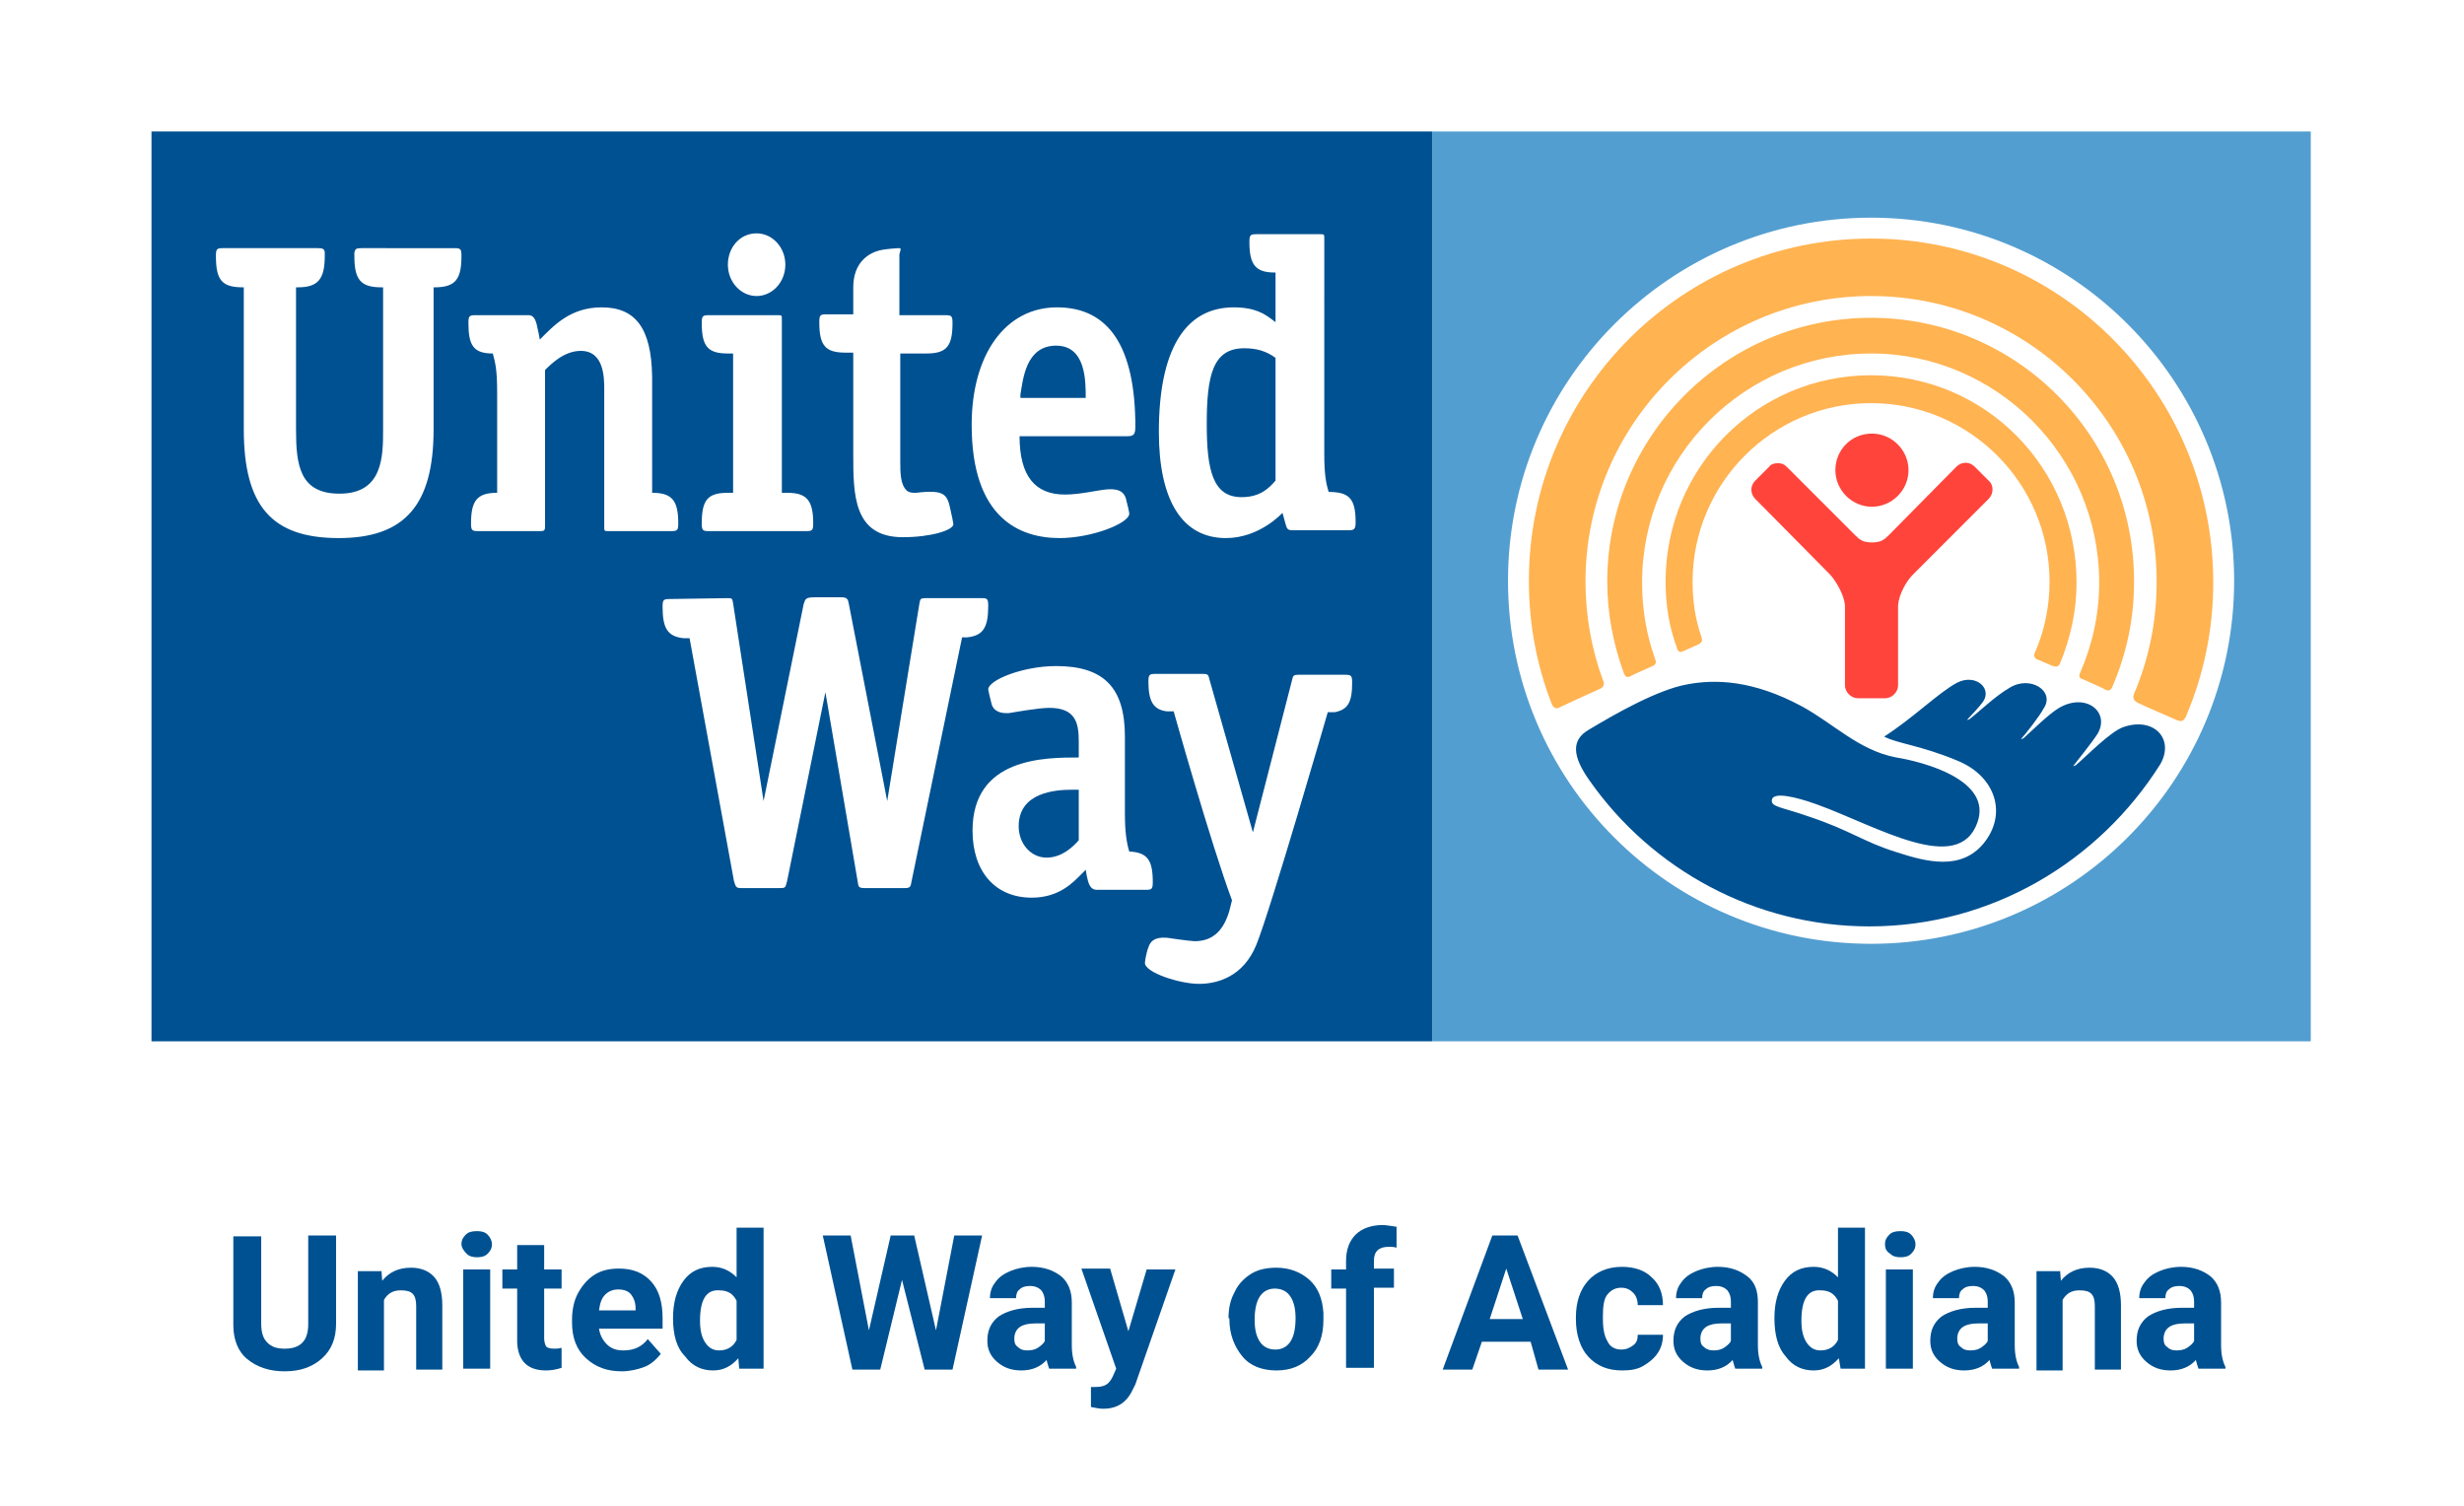 <?xml version="1.0" encoding="UTF-8"?> <!-- Generator: Adobe Illustrator 24.2.1, SVG Export Plug-In . SVG Version: 6.00 Build 0) --> <svg xmlns="http://www.w3.org/2000/svg" xmlns:xlink="http://www.w3.org/1999/xlink" version="1.1" id="Layer_1" x="0px" y="0px" viewBox="0 0 283 173" style="enable-background:new 0 0 283 173;" xml:space="preserve"> <style type="text/css"> .st0{fill:#FFFFFF;} .st1{fill:#539ED0;} .st2{fill:#005191;} .st3{fill:#FFB351;} .st4{fill:#FF443B;} </style> <rect class="st0" width="283" height="173"></rect> <g> <path class="st1" d="M265.4,119.6H164.5V15.1h100.9L265.4,119.6"></path> <path class="st2" d="M164.5,119.6H17.4V15.1h147.1V119.6"></path> <path class="st0" d="M214.9,25c-23,0-41.7,18.7-41.7,41.7s18.6,41.7,41.7,41.7c23,0,41.7-18.7,41.7-41.7S237.9,25,214.9,25z M86.9,26.8c-1.9,0-3.3,1.6-3.3,3.6c0,2,1.5,3.6,3.3,3.6s3.3-1.6,3.3-3.6S88.7,26.8,86.9,26.8z M144.3,26.9c-0.7,0-0.8,0.1-0.8,0.9 c0,2.6,0.7,3.5,2.9,3.5h0.1V37l-0.4-0.3c-0.8-0.6-1.9-1.4-4.4-1.4c-5.6,0-8.6,4.9-8.6,14.3c0,7.9,2.7,12.2,7.7,12.2 c3.9,0,6.5-2.9,6.5-2.9l0.3,1.1c0.2,0.8,0.3,0.9,0.9,0.9h6.4c0.6,0,0.8-0.1,0.8-0.9c0-2.7-0.7-3.5-3.1-3.5c-0.3-1-0.5-2-0.5-4.4 V27.4c0-0.5,0-0.5-0.5-0.5H144.3L144.3,26.9z M25.6,28.5c-0.7,0-0.8,0.1-0.8,0.9c0,2.8,0.7,3.6,3.1,3.6H28v16.3 c0,8.8,3.2,12.5,10.9,12.5c7.6,0,10.9-3.8,10.9-12.5V33h0.1c2.4,0,3.1-0.9,3.1-3.6c0-0.8-0.1-0.9-0.8-0.9H41.5 c-0.6,0-0.7,0.1-0.8,0.5v0.4c0,2.7,0.7,3.6,3.1,3.6H44v16.3c0,3.1,0,7.4-5,7.4c-4.6,0-5-3.3-5-7.4V33h0.2c2.3,0,3.1-0.9,3.1-3.6 v-0.5c-0.1-0.3-0.2-0.4-0.8-0.4H25.6L25.6,28.5z M103.2,28.5c-0.2,0-1.4,0.1-1.9,0.2C99.7,29,98,30.2,98,33v3.1h-3.1 c-0.7,0-0.8,0.1-0.8,0.9c0,2.7,0.7,3.5,3,3.5H98v11.6c0,4.7,0,9.6,5.7,9.6c3.2,0,5.8-0.8,5.8-1.5c0-0.1-0.2-1.1-0.3-1.5 c-0.4-1.9-0.6-2.5-4-2.1c-0.4,0-0.8,0-1.1-0.3c-0.7-0.7-0.7-2.1-0.7-3.3V40.6h3c2.3,0,3-0.8,3-3.5c0-0.8-0.1-0.9-0.8-0.9h-5.3v-7 C103.5,28.5,103.5,28.5,103.2,28.5z M69.1,35.3c-3.6,0-5.5,2.1-7.1,3.7c-0.1-0.6-0.2-1-0.2-1c-0.2-1.1-0.4-1.8-1.1-1.8h-6.1 c-0.7,0-0.8,0.1-0.8,0.9c0,2.6,0.6,3.5,2.8,3.5c0.3,1.1,0.5,1.9,0.5,4.5v11.5c-2.3,0-3,0.9-3,3.5c0,0.8,0.1,0.9,0.8,0.9h7.2 c0.4,0,0.5-0.1,0.5-0.5v-18c0.7-0.7,2.2-2.2,4.1-2.2c2.7,0,2.7,3.1,2.7,4.5v15.7c0,0.5,0,0.5,0.5,0.5h7.2c0.7,0,0.8-0.1,0.8-0.9 c0-2.6-0.7-3.5-3-3.5V43.2C74.8,37.7,73,35.3,69.1,35.3z M121.4,35.3c-5.9,0-9.8,5.4-9.8,13.5c0,10.7,5.5,13,10.1,13 c3.7,0,8-1.7,8-2.8c0-0.2-0.2-1-0.4-1.8c-0.2-0.5-0.5-1.1-2.1-1c-1.2,0.1-3.1,0.6-4.9,0.6c-3.4,0-5.2-2.1-5.2-6.7h12.4 c0.7,0,0.9-0.2,0.9-1.1C130.4,39.9,127.4,35.3,121.4,35.3z M81.4,36.2c-0.7,0-0.8,0.1-0.8,0.9c0,2.7,0.7,3.5,3,3.5h0.6v16h-0.6 c-2.3,0-3,0.8-3,3.5c0,0.8,0.1,0.9,0.8,0.9h11.2c0.7,0,0.8-0.1,0.8-0.9c0-2.7-0.8-3.5-3-3.5h-0.6V36.7c0-0.5,0-0.5-0.5-0.5H81.4z M121.3,39.7c3.4,0,3.4,4,3.4,6h-7.5v-0.4C117.5,43.6,117.8,39.7,121.3,39.7z M142.9,40c1.4,0,2.5,0.3,3.6,1.1v14.1 c-0.7,0.8-1.7,1.9-3.9,1.9c-3.3,0-4-3.1-4-8.4C138.6,43.1,139.3,40,142.9,40z M76.9,68.8c-0.7,0-0.8,0.1-0.8,0.9 c0,2.5,0.6,3.4,2.4,3.6h0.7l5.1,27.9c0.2,0.6,0.2,0.8,0.8,0.8h4.4c0.7,0,0.7,0,0.9-0.8l4.4-21.7l3.7,21.7c0.1,0.7,0.1,0.8,0.9,0.8 h4.5c0.6,0,0.7-0.1,0.8-0.8l5.8-28h0.6c1.8-0.2,2.4-1.1,2.4-3.6c0-0.8-0.1-0.9-0.7-0.9h-6.5c-0.6,0-0.6,0.1-0.7,0.6L101.9,92 l-4.4-22.6c-0.1-0.6-0.2-0.8-0.9-0.8h-3c-1.1,0-1.1,0.2-1.3,0.8L87.7,92l-3.5-22.7c-0.1-0.6-0.1-0.6-0.7-0.6L76.9,68.8L76.9,68.8z M121.3,76.5c-3.8,0-7.8,1.6-7.8,2.7c0,0.1,0.2,0.9,0.4,1.7c0.1,0.3,0.4,1.1,2,1c0.6-0.1,3.4-0.6,4.6-0.6c3.1,0,3.4,1.8,3.4,3.9V87 c-3.9,0-12.2,0-12.2,8.4c0,4.7,2.6,7.7,6.8,7.7c3.2,0,4.8-1.8,5.8-2.8l0.4-0.4l0.1,0.6c0.2,1,0.4,1.7,1.2,1.7h5.6 c0.7,0,0.8-0.1,0.8-0.9c0-2.5-0.6-3.4-2.7-3.5c-0.3-1-0.5-2.2-0.5-4.4v-8.8C129.2,79,126.8,76.5,121.3,76.5z M132.7,77.4 c-0.7,0-0.8,0.1-0.8,0.9c0,2.3,0.6,3.2,2.1,3.4h0.8c0,0,4.3,15.3,6.7,21.7l-0.3,1.2c-0.7,2.4-2,3.5-4,3.5c-0.5,0-3.2-0.4-3.2-0.4 c-1.5-0.1-1.9,0.5-2.1,1.1c-0.3,0.8-0.4,1.7-0.4,1.8c0,1.1,4,2.4,6.2,2.4c2.1,0,5.1-0.8,6.6-4.5c1.6-3.9,8.2-26.7,8.2-26.7h0.8 c1.5-0.3,2-1.1,2-3.4c0-0.8-0.1-0.9-0.8-0.9h-5.4c-0.5,0-0.6,0.1-0.7,0.6l-4.5,17.5l-5-17.6c-0.1-0.5-0.2-0.6-0.7-0.6H132.7z M123.2,90.7c0.3,0,0.5,0,0.7,0v5.8c-0.6,0.7-1.9,2-3.7,2c-1.8,0-3.2-1.6-3.2-3.6C117,91,121.2,90.7,123.2,90.7z"></path> <path class="st3" d="M214.9,27.4c-21.7,0-39.3,17.6-39.3,39.3c0,5,0.9,9.7,2.6,14.1c0.1,0.2,0.3,0.7,0.8,0.5 c0.6-0.3,4.1-1.9,4.8-2.2c0.6-0.3,0.4-0.8,0.3-1c-1.3-3.5-2-7.4-2-11.3c0-18.1,14.7-32.8,32.8-32.8s32.8,14.7,32.8,32.8 c0,4.6-0.9,8.9-2.6,12.9c-0.1,0.2-0.2,0.7,0.4,1c0.6,0.3,4,1.8,4.5,2s0.8,0.2,1.1-0.5c2-4.7,3.1-9.9,3.1-15.3 C254.2,45.1,236.6,27.4,214.9,27.4L214.9,27.4z M214.9,36.5c-16.7,0-30.3,13.6-30.3,30.3c0,3.7,0.7,7.2,1.9,10.5 c0.1,0.2,0.2,0.6,0.7,0.4c0.5-0.3,2.2-1,2.6-1.2c0.5-0.2,0.4-0.6,0.3-0.8c-1-2.8-1.5-5.7-1.5-8.8c0-14.5,11.8-26.3,26.3-26.3 c14.4,0,26.2,11.8,26.2,26.3c0,3.7-0.8,7.2-2.2,10.4c-0.1,0.2-0.2,0.6,0.3,0.7c0.4,0.2,2.3,1,2.6,1.2c0.4,0.2,0.6,0.1,0.8-0.3 c1.6-3.7,2.5-7.7,2.5-12C245.2,50.1,231.6,36.5,214.9,36.5L214.9,36.5z M214.9,43.1c-13.1,0-23.6,10.6-23.6,23.7 c0,2.7,0.4,5.2,1.3,7.6c0.1,0.4,0.3,0.6,0.7,0.4s1.4-0.6,1.8-0.8c0.5-0.3,0.4-0.5,0.3-0.9c-0.7-2-1-4.1-1-6.3 c0-11.3,9.2-20.5,20.5-20.5s20.5,9.2,20.5,20.5c0,2.9-0.6,5.7-1.7,8.2c-0.1,0.2-0.1,0.5,0.2,0.7c0.3,0.1,1.6,0.7,1.9,0.8 c0.4,0.1,0.6,0.1,0.8-0.3c1.2-2.9,1.9-6,1.9-9.3C238.5,53.7,228,43.1,214.9,43.1L214.9,43.1z"></path> <path class="st4" d="M215,49.8c-2.4,0-4.2,1.9-4.2,4.2s1.9,4.2,4.2,4.2s4.2-1.9,4.2-4.2S217.3,49.8,215,49.8z M204.2,53.2 c-0.4,0-0.8,0.1-1,0.4l-1.6,1.6c-0.6,0.6-0.6,1.5,0,2.1l8.6,8.7c0.8,0.9,1.6,2.4,1.7,3.5v9.2c0,0.8,0.7,1.5,1.5,1.5h3.1 c0.8,0,1.5-0.7,1.5-1.5v-9.2c0.1-1.2,0.9-2.7,1.7-3.5l8.7-8.7c0.6-0.6,0.6-1.6,0-2.1l-1.6-1.6c-0.6-0.6-1.5-0.6-2.1,0l-7.8,7.9 c-0.5,0.5-0.9,0.8-1.9,0.8s-1.4-0.3-1.9-0.8l-7.9-7.9C204.9,53.3,204.6,53.2,204.2,53.2L204.2,53.2z"></path> <path class="st2" d="M243.9,83.5c-1.5,0.5-4.2,3.3-5.5,4.4l-0.3,0.1c0.4-0.5,2.3-2.9,2.8-3.7c1.5-2.5-1.3-4.8-4.4-3 c-1.2,0.7-3.2,2.7-4.1,3.5l-0.3,0.1c0.4-0.4,2.2-2.7,2.6-3.5c1.4-2-1.5-3.9-3.9-2.4c-1.7,1-3.2,2.5-4.6,3.6l-0.3,0.1 c0.4-0.4,1.4-1.5,1.7-1.9c1.4-1.6-0.6-3.5-2.8-2.4c-2.1,1.1-5.1,4.1-8.4,6.2c1.5,0.8,4.2,1,8.5,2.8s5.7,6.1,2.9,9.5 c-2.6,3.1-6.5,2.1-9.9,1c-3.9-1.2-5.3-2.5-10.1-4.1c-3.1-1.1-4.4-1.1-4.3-1.9c0.1-1,2.7-0.4,5.2,0.5c6.9,2.5,16.2,8.2,18.4,2.1 c1.8-4.9-6.2-7-9.3-7.5c-4.3-0.8-7.2-3.9-10.9-5.9c-5.6-3-9.9-3.1-13.1-2.5c-3.4,0.6-8.3,3.4-11.3,5.2c-2.1,1.2-1.9,3.1,0.1,5.9 c7.1,10.1,18.9,16.7,32.1,16.7c14.1,0,26.4-7.5,33.4-18.6C249.8,84.9,247.4,82.3,243.9,83.5"></path> <g> <path class="st2" d="M38.6,141.9V152c0,1.7-0.5,3-1.6,4c-1.1,1-2.5,1.5-4.3,1.5c-1.8,0-3.2-0.5-4.3-1.4s-1.6-2.3-1.6-3.9V142H30 v10c0,1,0.2,1.7,0.7,2.2s1.1,0.7,2,0.7c1.8,0,2.7-0.9,2.7-2.8v-10.2C35.4,141.9,38.6,141.9,38.6,141.9z"></path> <path class="st2" d="M43.8,145.8l0.1,1.3c0.8-1,1.9-1.5,3.3-1.5c1.2,0,2.1,0.4,2.7,1.1c0.6,0.7,0.9,1.8,0.9,3.2v7.4h-3V150 c0-0.6-0.1-1.1-0.4-1.4c-0.3-0.3-0.7-0.4-1.4-0.4c-0.9,0-1.5,0.4-1.9,1.1v8.1h-3V146h2.7V145.8z"></path> <path class="st2" d="M53,142.9c0-0.5,0.2-0.8,0.5-1.1c0.3-0.3,0.7-0.4,1.3-0.4c0.5,0,0.9,0.1,1.2,0.4c0.3,0.3,0.5,0.7,0.5,1.1 c0,0.5-0.2,0.8-0.5,1.1s-0.7,0.4-1.2,0.4s-0.9-0.1-1.2-0.4S53,143.3,53,142.9z M56.3,157.2h-3.1v-11.4h3.1V157.2z"></path> <path class="st2" d="M62.5,143v2.8h2v2.2h-2v5.7c0,0.4,0.1,0.7,0.2,0.9s0.5,0.3,0.9,0.3c0.3,0,0.6,0,0.9-0.1v2.3 c-0.6,0.2-1.2,0.3-1.8,0.3c-2.1,0-3.2-1.1-3.3-3.2V148h-1.7v-2.2h1.7V143H62.5z"></path> <path class="st2" d="M71.4,157.5c-1.7,0-3-0.5-4.1-1.5s-1.6-2.4-1.6-4.1v-0.3c0-1.1,0.2-2.2,0.7-3.1s1.1-1.6,1.9-2.1 s1.7-0.7,2.8-0.7c1.6,0,2.8,0.5,3.7,1.5s1.3,2.4,1.3,4.2v1.2h-7.3c0.1,0.7,0.4,1.3,0.9,1.8s1.1,0.7,1.9,0.7c1.2,0,2.1-0.4,2.8-1.3 l1.5,1.7c-0.5,0.6-1.1,1.2-1.9,1.5S72.3,157.5,71.4,157.5z M71,148.1c-0.6,0-1.1,0.2-1.5,0.6c-0.4,0.4-0.6,1-0.7,1.8H73v-0.2 c0-0.7-0.2-1.2-0.5-1.6C72.2,148.3,71.7,148.1,71,148.1z"></path> <path class="st2" d="M77.3,151.4c0-1.8,0.4-3.2,1.2-4.3c0.8-1.1,1.9-1.6,3.3-1.6c1.1,0,2,0.4,2.8,1.2V141h3.1v16.2h-2.8l-0.1-1.2 c-0.8,0.9-1.7,1.4-2.9,1.4c-1.3,0-2.4-0.5-3.2-1.6C77.7,154.8,77.3,153.3,77.3,151.4z M80.4,151.7c0,1.1,0.2,1.9,0.6,2.5 s0.9,0.9,1.6,0.9c0.9,0,1.6-0.4,2-1.2v-4.5c-0.4-0.8-1-1.2-2-1.2C81.1,148.1,80.4,149.3,80.4,151.7z"></path> <path class="st2" d="M107.5,152.8l2.1-10.9h3.2l-3.4,15.4h-3.2l-2.6-10.3l-2.5,10.3h-3.2l-3.4-15.4h3.2l2.1,10.9l2.5-10.9h2.7 L107.5,152.8z"></path> <path class="st2" d="M120.5,157.2c-0.1-0.3-0.2-0.6-0.3-1c-0.7,0.8-1.7,1.2-2.9,1.2c-1.1,0-2-0.3-2.8-1s-1.1-1.5-1.1-2.4 c0-1.2,0.4-2.1,1.3-2.8c0.9-0.6,2.2-1,3.9-1h1.4v-0.7c0-0.5-0.1-0.9-0.4-1.3c-0.3-0.3-0.7-0.5-1.3-0.5c-0.5,0-0.9,0.1-1.2,0.4 c-0.3,0.2-0.4,0.6-0.4,1h-3c0-0.7,0.2-1.3,0.6-1.8c0.4-0.6,1-1,1.7-1.3s1.6-0.5,2.5-0.5c1.4,0,2.5,0.4,3.4,1.1 c0.8,0.7,1.2,1.7,1.2,3v4.9c0,1.1,0.2,1.9,0.5,2.5v0.2L120.5,157.2L120.5,157.2z M118,155.1c0.5,0,0.9-0.1,1.2-0.3 s0.7-0.5,0.8-0.8v-2h-1.1c-1.5,0-2.3,0.5-2.4,1.6v0.2c0,0.4,0.1,0.7,0.4,0.9C117.2,155,117.5,155.1,118,155.1z"></path> <path class="st2" d="M129.6,152.9l2.1-7.1h3.3l-4.6,13.2l-0.3,0.6c-0.7,1.5-1.8,2.2-3.4,2.2c-0.4,0-0.9-0.1-1.4-0.2v-2.3h0.5 c0.6,0,1-0.1,1.3-0.3s0.5-0.5,0.7-0.9l0.4-0.9l-4-11.5h3.3L129.6,152.9z"></path> <path class="st2" d="M141.1,151.4c0-1.1,0.2-2.1,0.7-3c0.4-0.9,1.1-1.6,1.9-2.1s1.8-0.7,2.9-0.7c1.5,0,2.8,0.5,3.8,1.4 s1.5,2.2,1.6,3.8v0.8c0,1.8-0.5,3.2-1.5,4.2c-1,1.1-2.3,1.6-3.9,1.6s-3-0.5-3.9-1.6c-0.9-1.1-1.5-2.5-1.5-4.3v-0.1H141.1z M144.1,151.6c0,1.1,0.2,1.9,0.6,2.5s1,0.9,1.8,0.9c0.7,0,1.3-0.3,1.7-0.9c0.4-0.6,0.6-1.5,0.6-2.7c0-1.1-0.2-1.9-0.6-2.5 c-0.4-0.6-1-0.9-1.8-0.9c-0.7,0-1.3,0.3-1.7,0.9S144.1,150.4,144.1,151.6z"></path> <path class="st2" d="M154.6,157.2V148h-1.7v-2.2h1.7v-1c0-1.3,0.4-2.3,1.1-3c0.7-0.7,1.8-1.1,3.1-1.1c0.4,0,0.9,0.1,1.6,0.2v2.4 c-0.3-0.1-0.6-0.1-0.9-0.1c-1.1,0-1.7,0.5-1.7,1.6v0.9h2.3v2.2h-2.3v9.2h-3.2V157.2z"></path> <path class="st2" d="M175.8,154.1h-5.6l-1.1,3.2h-3.4l5.7-15.4h2.9l5.8,15.4h-3.4L175.8,154.1z M171.1,151.5h3.8l-1.9-5.8 L171.1,151.5z"></path> <path class="st2" d="M186.2,155c0.6,0,1-0.2,1.4-0.5s0.5-0.7,0.5-1.2h2.9c0,0.8-0.2,1.5-0.6,2.1s-1,1.1-1.7,1.5s-1.5,0.5-2.4,0.5 c-1.6,0-2.9-0.5-3.9-1.6c-0.9-1-1.4-2.5-1.4-4.3v-0.2c0-1.8,0.5-3.2,1.4-4.2s2.2-1.6,3.9-1.6c1.4,0,2.6,0.4,3.4,1.2 c0.9,0.8,1.3,1.9,1.3,3.2h-2.9c0-0.6-0.2-1.1-0.5-1.4c-0.4-0.4-0.8-0.6-1.4-0.6c-0.7,0-1.2,0.3-1.6,0.8c-0.4,0.5-0.5,1.4-0.5,2.5 v0.3c0,1.2,0.2,2,0.5,2.5C184.9,154.7,185.5,155,186.2,155z"></path> <path class="st2" d="M199.3,157.2c-0.1-0.3-0.2-0.6-0.3-1c-0.7,0.8-1.7,1.2-2.9,1.2c-1.1,0-2-0.3-2.8-1s-1.1-1.5-1.1-2.4 c0-1.2,0.4-2.1,1.3-2.8c0.9-0.6,2.2-1,3.9-1h1.4v-0.7c0-0.5-0.1-0.9-0.4-1.3c-0.3-0.3-0.7-0.5-1.3-0.5c-0.5,0-0.9,0.1-1.2,0.4 c-0.3,0.2-0.4,0.6-0.4,1h-3c0-0.7,0.2-1.3,0.6-1.8c0.4-0.6,1-1,1.7-1.3s1.6-0.5,2.5-0.5c1.4,0,2.5,0.4,3.4,1.1s1.2,1.7,1.2,3v4.9 c0,1.1,0.2,1.9,0.5,2.5v0.2L199.3,157.2L199.3,157.2z M196.8,155.1c0.5,0,0.9-0.1,1.2-0.3s0.7-0.5,0.8-0.8v-2h-1.1 c-1.5,0-2.3,0.5-2.4,1.6v0.2c0,0.4,0.1,0.7,0.4,0.9C196,155,196.4,155.1,196.8,155.1z"></path> <path class="st2" d="M203.8,151.4c0-1.8,0.4-3.2,1.2-4.3s1.9-1.6,3.3-1.6c1.1,0,2,0.4,2.8,1.2V141h3.1v16.2h-2.8l-0.2-1.2 c-0.8,0.9-1.7,1.4-2.9,1.4c-1.3,0-2.4-0.5-3.2-1.6C204.2,154.8,203.8,153.3,203.8,151.4z M206.9,151.7c0,1.1,0.2,1.9,0.6,2.5 c0.4,0.6,0.9,0.9,1.6,0.9c0.9,0,1.6-0.4,2-1.2v-4.5c-0.4-0.8-1-1.2-2-1.2C207.6,148.1,206.9,149.3,206.9,151.7z"></path> <path class="st2" d="M216.5,142.9c0-0.5,0.2-0.8,0.5-1.1c0.3-0.3,0.7-0.4,1.3-0.4c0.5,0,0.9,0.1,1.2,0.4c0.3,0.3,0.5,0.7,0.5,1.1 c0,0.5-0.2,0.8-0.5,1.1s-0.7,0.4-1.2,0.4s-0.9-0.1-1.2-0.4C216.6,143.7,216.5,143.3,216.5,142.9z M219.7,157.2h-3.1v-11.4h3.1 V157.2z"></path> <path class="st2" d="M228.8,157.2c-0.1-0.3-0.2-0.6-0.3-1c-0.7,0.8-1.7,1.2-2.9,1.2c-1.1,0-2-0.3-2.8-1s-1.1-1.5-1.1-2.4 c0-1.2,0.4-2.1,1.3-2.8c0.9-0.6,2.2-1,3.9-1h1.4v-0.7c0-0.5-0.1-0.9-0.4-1.3c-0.3-0.3-0.7-0.5-1.3-0.5c-0.5,0-0.9,0.1-1.2,0.4 c-0.3,0.2-0.4,0.6-0.4,1h-3c0-0.7,0.2-1.3,0.6-1.8c0.4-0.6,1-1,1.7-1.3s1.6-0.5,2.5-0.5c1.4,0,2.5,0.4,3.4,1.1 c0.8,0.7,1.2,1.7,1.2,3v4.9c0,1.1,0.2,1.9,0.5,2.5v0.2L228.8,157.2L228.8,157.2z M226.3,155.1c0.5,0,0.9-0.1,1.2-0.3 s0.7-0.5,0.8-0.8v-2h-1.1c-1.5,0-2.3,0.5-2.4,1.6v0.2c0,0.4,0.1,0.7,0.4,0.9C225.5,155,225.8,155.1,226.3,155.1z"></path> <path class="st2" d="M236.6,145.8l0.1,1.3c0.8-1,1.9-1.5,3.3-1.5c1.2,0,2.1,0.4,2.7,1.1c0.6,0.7,0.9,1.8,0.9,3.2v7.4h-3V150 c0-0.6-0.1-1.1-0.4-1.4c-0.3-0.3-0.7-0.4-1.4-0.4c-0.9,0-1.5,0.4-1.9,1.1v8.1h-3V146h2.7V145.8z"></path> <path class="st2" d="M252.5,157.2c-0.1-0.3-0.2-0.6-0.3-1c-0.7,0.8-1.7,1.2-2.9,1.2c-1.1,0-2-0.3-2.8-1s-1.1-1.5-1.1-2.4 c0-1.2,0.4-2.1,1.3-2.8c0.9-0.6,2.2-1,3.9-1h1.4v-0.7c0-0.5-0.1-0.9-0.4-1.3c-0.3-0.3-0.7-0.5-1.3-0.5c-0.5,0-0.9,0.1-1.2,0.4 c-0.3,0.2-0.4,0.6-0.4,1h-3c0-0.7,0.2-1.3,0.6-1.8c0.4-0.6,1-1,1.7-1.3s1.6-0.5,2.5-0.5c1.4,0,2.5,0.4,3.4,1.1 c0.8,0.7,1.2,1.7,1.2,3v4.9c0,1.1,0.2,1.9,0.5,2.5v0.2L252.5,157.2L252.5,157.2z M250,155.1c0.5,0,0.9-0.1,1.2-0.3 s0.7-0.5,0.8-0.8v-2h-1.1c-1.5,0-2.3,0.5-2.4,1.6v0.2c0,0.4,0.1,0.7,0.4,0.9C249.2,155,249.5,155.1,250,155.1z"></path> </g> </g> </svg> 